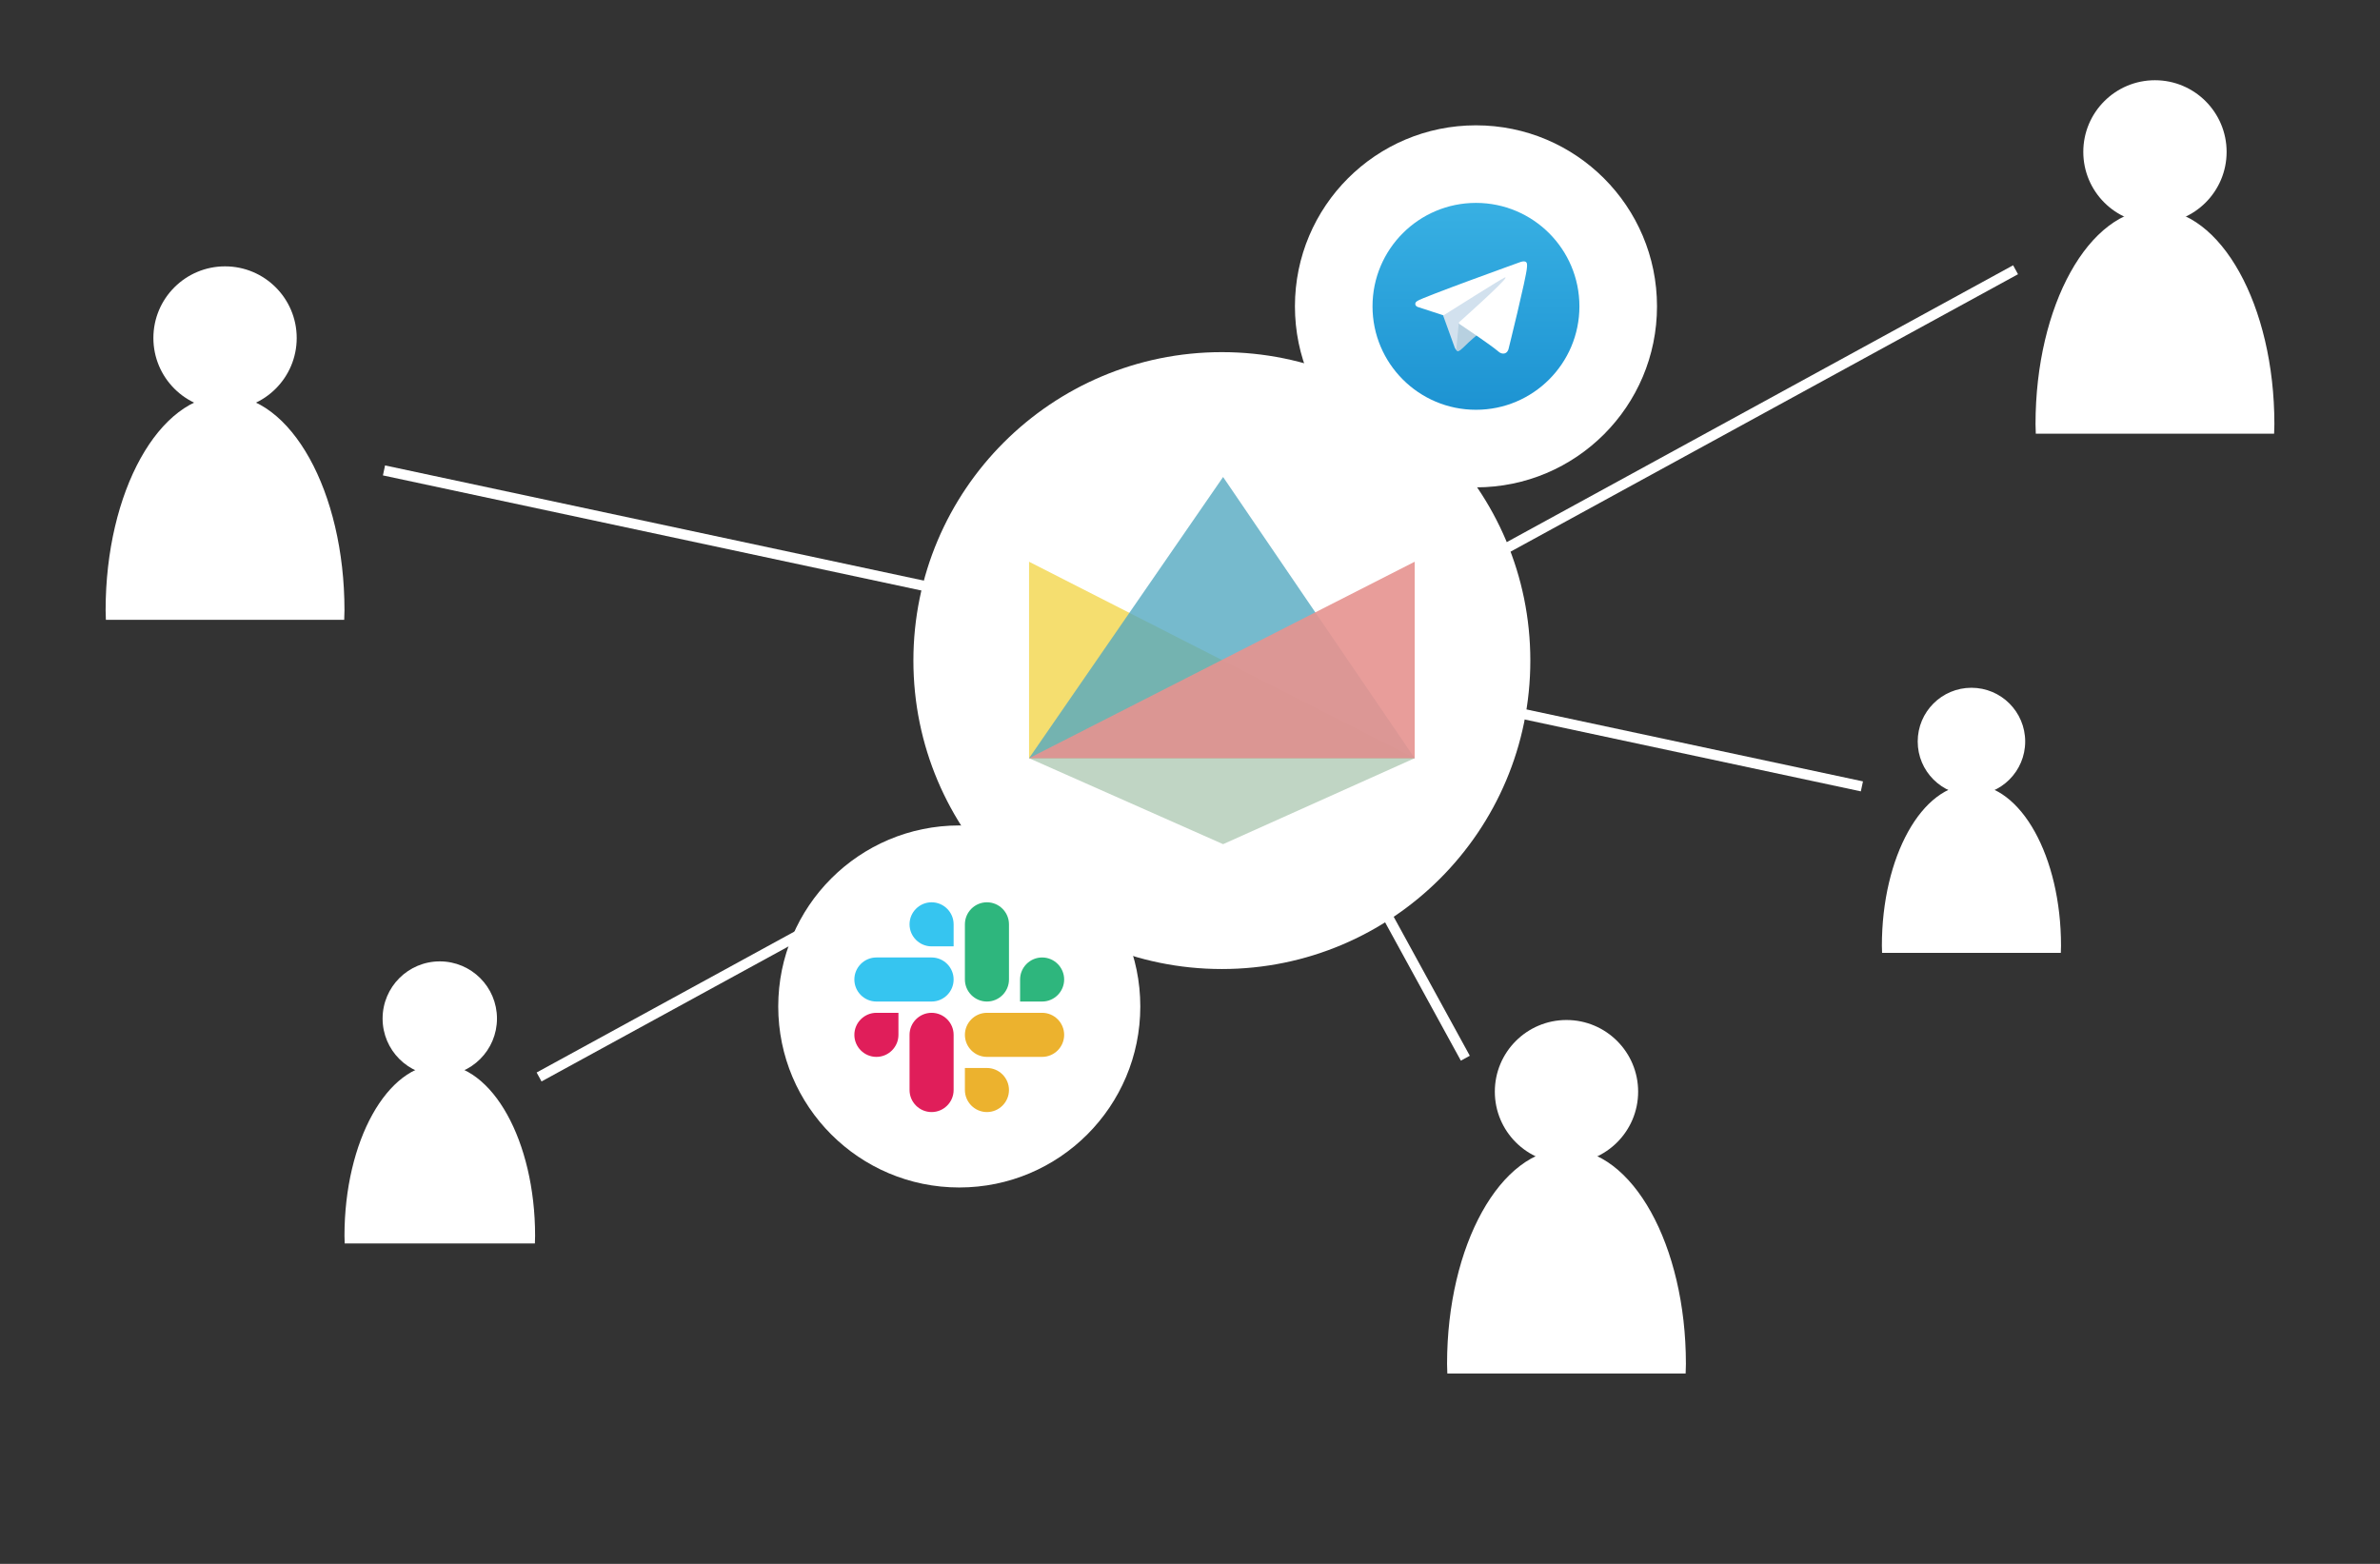 <?xml version="1.0" encoding="UTF-8"?>
<!DOCTYPE svg PUBLIC "-//W3C//DTD SVG 1.1//EN" "http://www.w3.org/Graphics/SVG/1.1/DTD/svg11.dtd">
<svg version="1.1" xmlns="http://www.w3.org/2000/svg" xmlns:xlink="http://www.w3.org/1999/xlink" x="0" y="0" width="350" height="230" viewBox="0, 0, 350, 230">
  <rect x="0" y="0" width="350" height="230" fill="#333333" stroke="none"/>
  <defs>
    <linearGradient id="Gradient_1" gradientUnits="userSpaceOnUse" x1="217.054" y1="60.267" x2="217.054" y2="29.84">
      <stop offset="0" stop-color="#1D93D2"/>
      <stop offset="1" stop-color="#38B0E3"/>
    </linearGradient>
  </defs>
  <g id="service_integration">
    <path d="M201.118,129.389 L215.49,155.632" fill-opacity="0" stroke="#FFFFFF" stroke-width="1.5" id="link"/>
    <path d="M56.469,69.185 L273.81,115.653" fill-opacity="0" stroke="#FFFFFF" stroke-width="1.5" id="link"/>
    <path d="M296.406,39.673 L79.276,158.392" fill-opacity="0" stroke="#FFFFFF" stroke-width="1.5" id="link"/>
    <g id="user5">
      <path d="M64.674,158.211 C60.03,158.211 56.264,154.446 56.264,149.801 C56.264,145.156 60.03,141.391 64.674,141.391 C69.319,141.391 73.084,145.156 73.084,149.801 C73.084,154.446 69.319,158.211 64.674,158.211 z" fill="#FFFFFF"/>
      <path d="M64.674,156.529 C72.416,156.529 78.691,167.825 78.691,181.759 L78.659,182.88 L50.689,182.88 L50.658,181.759 C50.658,167.825 56.934,156.529 64.674,156.529 z" fill="#FFFFFF"/>
    </g>
    <g id="user4">
      <path d="M316.905,32.876 C311.086,32.876 306.367,28.158 306.367,22.338 C306.367,16.518 311.086,11.8 316.905,11.8 C322.726,11.8 327.443,16.518 327.443,22.338 C327.443,28.158 322.726,32.876 316.905,32.876 z" fill="#FFFFFF"/>
      <path d="M316.905,30.768 C326.605,30.768 334.468,44.922 334.468,62.381 L334.429,63.786 L299.382,63.786 L299.342,62.381 C299.342,44.922 307.206,30.768 316.905,30.768 z" fill="#FFFFFF"/>
    </g>
    <g id="user3">
      <path d="M289.919,116.958 C285.554,116.958 282.016,113.42 282.016,109.055 C282.016,104.69 285.554,101.151 289.919,101.151 C294.284,101.151 297.822,104.69 297.822,109.055 C297.822,113.42 294.284,116.958 289.919,116.958 z" fill="#FFFFFF"/>
      <path d="M289.919,115.377 C297.194,115.377 303.091,125.993 303.091,139.087 L303.062,140.141 L276.777,140.141 L276.747,139.087 C276.747,125.993 282.644,115.377 289.919,115.377 z" fill="#FFFFFF"/>
    </g>
    <g id="user2">
      <path d="M33.095,60.248 C27.275,60.248 22.557,55.531 22.557,49.711 C22.557,43.891 27.275,39.173 33.095,39.173 C38.915,39.173 43.633,43.891 43.633,49.711 C43.633,55.531 38.915,60.248 33.095,60.248 z" fill="#FFFFFF"/>
      <path d="M33.095,58.141 C42.795,58.141 50.658,72.295 50.658,89.754 L50.618,91.159 L15.571,91.159 L15.532,89.754 C15.532,72.295 23.396,58.141 33.095,58.141 z" fill="#FFFFFF"/>
    </g>
    <g id="user1">
      <path d="M230.365,171.089 C224.546,171.089 219.828,166.372 219.828,160.551 C219.828,154.732 224.546,150.014 230.365,150.014 C236.186,150.014 240.903,154.732 240.903,160.551 C240.903,166.372 236.186,171.089 230.365,171.089 z" fill="#FFFFFF"/>
      <path d="M230.365,168.982 C240.065,168.982 247.928,183.136 247.928,200.595 L247.889,202 L212.842,202 L212.803,200.595 C212.803,183.136 220.666,168.982 230.365,168.982 z" fill="#FFFFFF"/>
    </g>
    <g id="circle_slack">
      <path d="M141.069,174.645 C126.366,174.645 114.446,162.725 114.446,148.022 C114.446,133.318 126.366,121.399 141.069,121.399 C155.773,121.399 167.692,133.318 167.692,148.022 C167.692,162.725 155.773,174.645 141.069,174.645 z" fill="#FFFFFF"/>
      <g id="Slack_Mark">
        <g>
          <path d="M132.124,152.197 C132.124,153.981 130.667,155.438 128.883,155.438 C127.099,155.438 125.642,153.981 125.642,152.197 C125.642,150.413 127.099,148.956 128.883,148.956 L132.124,148.956 L132.124,152.197 z" fill="#E01E5A"/>
          <path d="M133.757,152.197 C133.757,150.413 135.214,148.956 136.998,148.956 C138.782,148.956 140.239,150.413 140.239,152.197 L140.239,160.312 C140.239,162.096 138.782,163.553 136.998,163.553 C135.214,163.553 133.757,162.096 133.757,160.312 L133.757,152.197 z" fill="#E01E5A"/>
        </g>
        <g>
          <path d="M136.998,139.183 C135.214,139.183 133.757,137.726 133.757,135.942 C133.757,134.158 135.214,132.701 136.998,132.701 C138.782,132.701 140.239,134.158 140.239,135.942 L140.239,139.183 L136.998,139.183 z" fill="#36C5F0"/>
          <path d="M136.998,140.816 C138.782,140.816 140.239,142.273 140.239,144.057 C140.239,145.841 138.782,147.298 136.998,147.298 L128.883,147.298 C127.099,147.298 125.642,145.841 125.642,144.057 C125.642,142.273 127.099,140.816 128.883,140.816 L136.998,140.816 z" fill="#36C5F0"/>
        </g>
        <g>
          <path d="M150.012,144.057 C150.012,142.273 151.47,140.816 153.253,140.816 C155.037,140.816 156.494,142.273 156.494,144.057 C156.494,145.841 155.037,147.298 153.253,147.298 L150.012,147.298 L150.012,144.057 z" fill="#2EB67D"/>
          <path d="M148.379,144.057 C148.379,145.841 146.922,147.298 145.138,147.298 C143.354,147.298 141.897,145.841 141.897,144.057 L141.897,135.942 C141.897,134.158 143.354,132.701 145.138,132.701 C146.922,132.701 148.379,134.158 148.379,135.942 L148.379,144.057 z" fill="#2EB67D"/>
        </g>
        <g>
          <path d="M145.138,157.071 C146.922,157.071 148.379,158.528 148.379,160.312 C148.379,162.096 146.922,163.553 145.138,163.553 C143.355,163.553 141.897,162.096 141.897,160.312 L141.897,157.071 L145.138,157.071 z" fill="#ECB22E"/>
          <path d="M145.138,155.438 C143.355,155.438 141.897,153.981 141.897,152.197 C141.897,150.413 143.355,148.956 145.138,148.956 L153.253,148.956 C155.037,148.956 156.494,150.413 156.494,152.197 C156.494,153.981 155.037,155.438 153.253,155.438 L145.138,155.438 z" fill="#ECB22E"/>
        </g>
      </g>
    </g>
    <g id="circle_telegram">
      <path d="M217.054,71.677 C202.35,71.677 190.431,59.757 190.431,45.054 C190.431,30.35 202.35,18.431 217.054,18.431 C231.757,18.431 243.677,30.35 243.677,45.054 C243.677,59.757 231.757,71.677 217.054,71.677 z" fill="#FFFFFF"/>
      <g id="TelegramLogo2">
        <path d="M201.841,45.054 C201.841,53.456 208.652,60.267 217.054,60.267 L217.054,60.267 C225.456,60.267 232.267,53.456 232.267,45.054 L232.267,45.054 C232.267,36.652 225.456,29.84 217.054,29.84 L217.054,29.84 C208.652,29.84 201.841,36.652 201.841,45.054 z" fill="url(#Gradient_1)" id="Слой_2"/>
        <path d="M212.139,46.166 L213.944,51.162 C213.944,51.162 214.169,51.629 214.411,51.629 C214.653,51.629 218.247,47.89 218.247,47.89 L222.243,40.171 L212.203,44.876 z" fill="#D2E1EE" id="Слой_6"/>
        <path d="M214.532,47.447 L214.185,51.13 C214.185,51.13 214.04,52.258 215.168,51.13 C216.296,50.001 217.376,49.131 217.376,49.131" fill="#B7D0E0" id="Слой_7"/>
        <path d="M212.171,46.344 L208.459,45.134 C208.459,45.134 208.016,44.955 208.158,44.546 C208.187,44.462 208.246,44.39 208.424,44.267 C209.247,43.694 223.65,38.516 223.65,38.516 C223.65,38.516 224.057,38.38 224.298,38.47 C224.407,38.512 224.477,38.559 224.537,38.731 C224.558,38.793 224.57,38.926 224.568,39.059 C224.568,39.154 224.556,39.242 224.547,39.381 C224.46,40.796 221.835,51.36 221.835,51.36 C221.835,51.36 221.678,51.979 221.115,52 C220.91,52.007 220.66,51.966 220.363,51.709 C219.258,50.759 215.441,48.194 214.598,47.63 C214.551,47.599 214.537,47.557 214.529,47.517 C214.517,47.457 214.582,47.383 214.582,47.383 C214.582,47.383 221.228,41.475 221.405,40.856 C221.419,40.808 221.367,40.784 221.298,40.805 C220.856,40.967 213.204,45.799 212.359,46.333 C212.31,46.364 212.171,46.344 212.171,46.344" fill="#FFFFFF" id="Слой_5"/>
      </g>
    </g>
    <g id="circle_flowri">
      <path d="M179.686,142.516 C154.633,142.516 134.323,122.206 134.323,97.153 C134.323,72.099 154.633,51.79 179.686,51.79 C204.74,51.79 225.049,72.099 225.049,97.153 C225.049,122.206 204.74,142.516 179.686,142.516 z" fill="#FFFFFF"/>
      <g id="icon_flowri">
        <path d="M151.332,111.51 L208.041,111.51 L179.867,124.153 L151.332,111.51 z" fill="#C0D5C4"/>
        <path d="M151.332,82.614 L208.041,111.51 L151.332,111.51 L151.332,82.614 z" fill="#F5DE6F"/>
        <g opacity="0.8">
          <path d="M179.867,70.153 L208.041,111.51 L151.332,111.51 z" fill="#54A9C1"/>
        </g>
        <g opacity="0.91">
          <path d="M208.041,82.614 L208.041,111.511 L151.332,111.511 z" fill="#E69390"/>
        </g>
      </g>
    </g>
  </g>
</svg>
